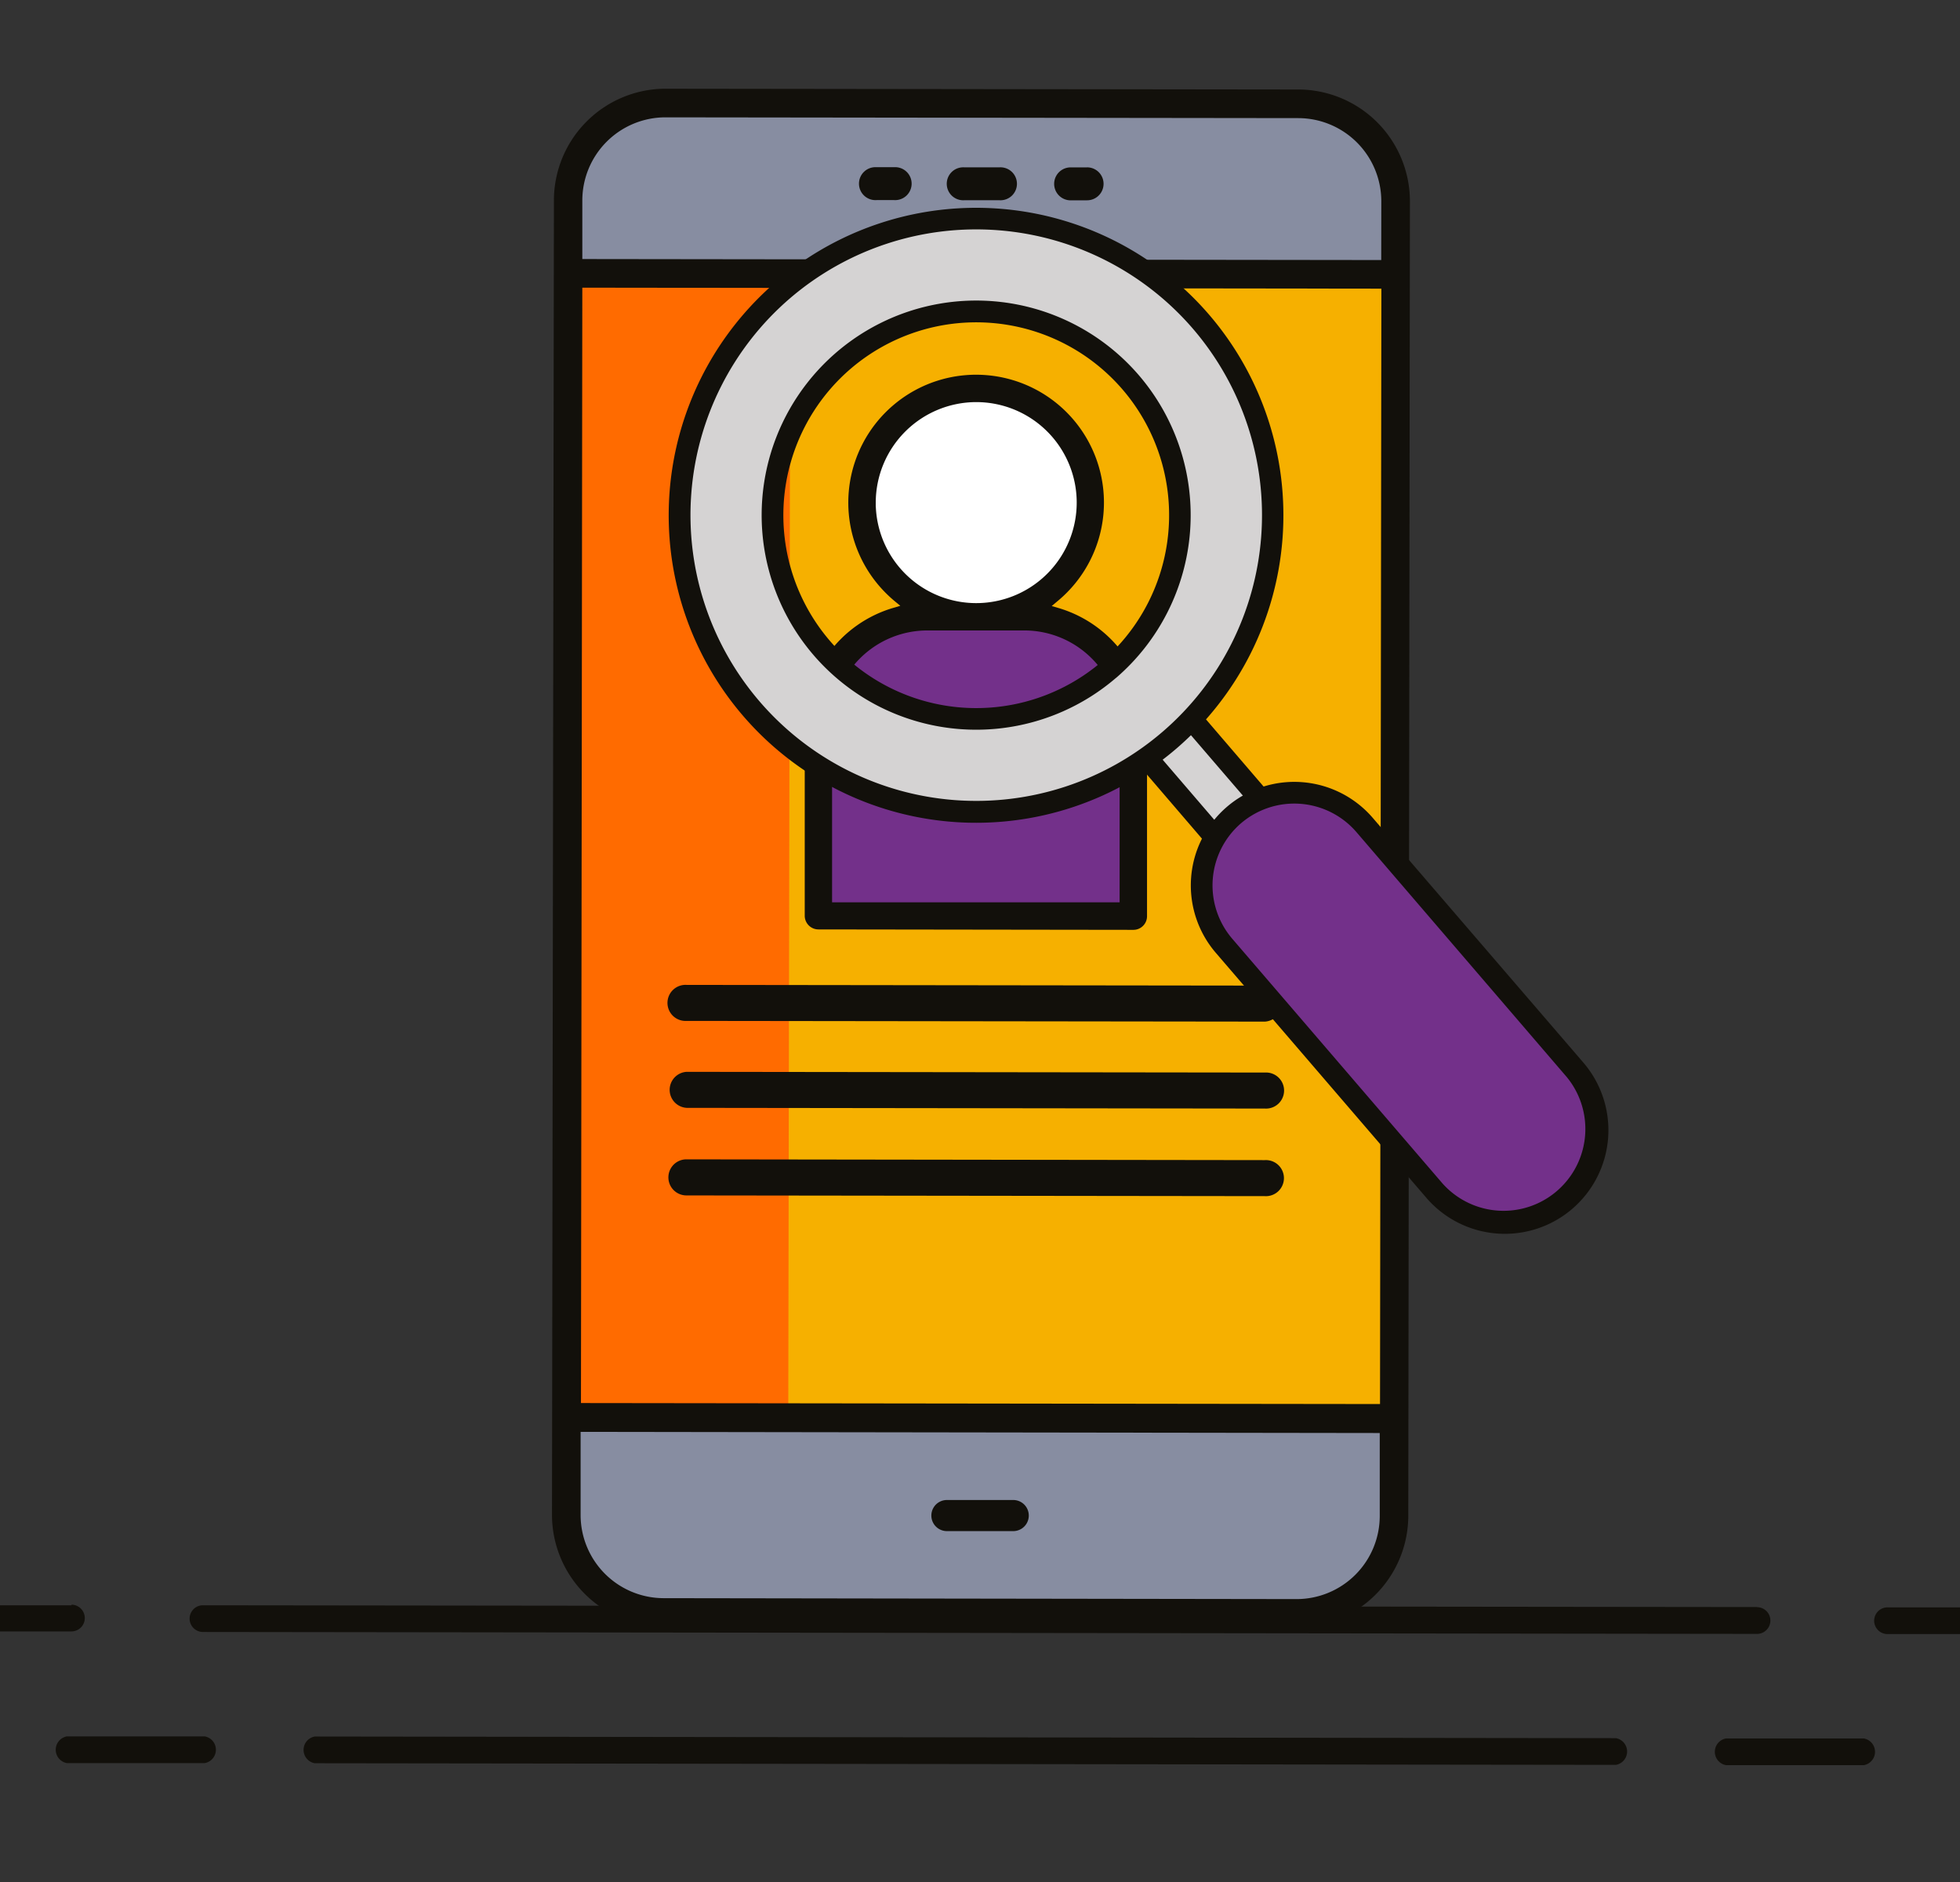 <svg id="Capa_1" data-name="Capa 1" xmlns="http://www.w3.org/2000/svg" viewBox="0 0 276 265"><rect x="0" y="0" width="276" height="265" fill="#333333" stroke="none"/><defs><style>.cls-1{fill:#878da1;}.cls-2{fill:#f0f0f4;}.cls-3{fill:#f6b000;}.cls-4{fill:#ff6b00;}.cls-5{fill:#fff;}.cls-6{fill:#73308a;}.cls-7{fill:#12100b;}.cls-8{fill:#d5d3d3;}</style></defs><path class="cls-1" d="M182.56,227.14,93.44,227a13.73,13.73,0,0,1-13.7-13.73L80,28.2A13.71,13.71,0,0,1,93.71,14.5l89.12.12a13.71,13.71,0,0,1,13.7,13.72l-.24,185.11A13.71,13.71,0,0,1,182.56,227.14Z"/><rect class="cls-2" x="57.58" y="60.84" width="161.11" height="116.55" transform="translate(18.85 257.1) rotate(-89.93)"/><path class="cls-3" d="M80,40.15l116.55.14-.2,159.45-116.55-.15Z"/><path class="cls-4" d="M80,40.15l31.28,0L111,199.63l-31.28,0Z"/><circle class="cls-5" cx="137.5" cy="70.76" r="16.08"/><path class="cls-6" d="M130.62,86.83l13.72,0a15.31,15.31,0,0,1,15.29,15.33h0l0,26.8h0l-44.35,0h0l0-26.81a15.31,15.31,0,0,1,15.32-15.29Z"/><path class="cls-7" d="M113.32,128.93a1.93,1.93,0,0,0,1.93,1.92l44.34.06a1.92,1.92,0,0,0,1.93-1.93l0-26.8a17.39,17.39,0,0,0-12.33-16.54l-1.09-.32.87-.73a18,18,0,1,0-25.36-2.33,18.58,18.58,0,0,0,2.3,2.31l.87.72-1.09.32a17.37,17.37,0,0,0-12.37,16.51Zm10-57.58h0v-.61a14.17,14.17,0,0,1,14.17-14.13h0a14.15,14.15,0,1,1-14.16,14.74Zm-6.15,30.77a13.42,13.42,0,0,1,13.4-13.36l13.73,0a13.42,13.42,0,0,1,13.36,13.39l0,24.88-40.49,0Z"/><path class="cls-7" d="M178.13,138.76l-81.44-.1a2.54,2.54,0,1,0,0,5.07l81.43.1a2.54,2.54,0,0,0,0-5.07Z"/><path class="cls-7" d="M178.11,151l-81.43-.1a2.54,2.54,0,0,0,0,5.07l81.44.1a2.54,2.54,0,1,0,0-5.07Z"/><path class="cls-7" d="M178.1,163.33l-81.44-.11a2.54,2.54,0,0,0,0,5.08l81.44.1a2.54,2.54,0,1,0,0-5.07Z"/><path class="cls-7" d="M10.07,226l-23.17,0A1.89,1.89,0,0,0-15,227.8a1.88,1.88,0,0,0,1.88,1.88l23.18,0a1.88,1.88,0,1,0,0-3.76Z"/><path class="cls-7" d="M289.11,226.3l-23.18,0a1.88,1.88,0,1,0,0,3.75l23.17,0a1.88,1.88,0,1,0,0-3.76Z"/><path class="cls-7" d="M247.42,226.25,28.58,226a1.88,1.88,0,1,0,0,3.76l218.84.27a1.88,1.88,0,1,0,0-3.76Z"/><path class="cls-7" d="M28.82,244.46l-19.4,0a1.91,1.91,0,0,0,0,3.76l19.41,0a1.91,1.91,0,0,0,0-3.76Z"/><path class="cls-7" d="M262.46,244.75l-19.41,0a1.91,1.91,0,0,0,0,3.76l19.41,0a1.91,1.91,0,0,0,0-3.76Z"/><path class="cls-7" d="M227.55,244.71l-183.23-.23a1.91,1.91,0,0,0,0,3.76l183.23.23a1.91,1.91,0,0,0,0-3.76Z"/><path class="cls-7" d="M182.83,12.6l-89.12-.11A15.74,15.74,0,0,0,78,28.19L77.73,213.3A15.74,15.74,0,0,0,93.44,229l89.12.12a15.75,15.75,0,0,0,15.75-15.71l.08-63a2,2,0,0,0-4,0l-.06,47.26-112.52-.14L82,40.5l112.52.14-.12,95.25a2,2,0,1,0,4,0l.14-107.55A15.75,15.75,0,0,0,182.83,12.6Zm11.46,189.15v11.7a11.71,11.71,0,0,1-11.71,11.68L93.44,225a11.71,11.71,0,0,1-11.68-11.71v-11.7Zm.21-165.14L82,36.47V28.2A11.71,11.71,0,0,1,93.7,16.52l89.13.11a11.71,11.71,0,0,1,11.68,11.71Z"/><path class="cls-7" d="M140.73,23.56h-4.94a2.32,2.32,0,1,0,0,4.63h4.94a2.32,2.32,0,1,0,0-4.63Z"/><path class="cls-7" d="M153.08,23.57h-2.47a2.32,2.32,0,0,0,0,4.63h2.47a2.32,2.32,0,0,0,0-4.64Z"/><path class="cls-7" d="M125.9,23.54h-2.47a2.32,2.32,0,1,0,0,4.63h2.47a2.32,2.32,0,1,0,0-4.63Z"/><path class="cls-7" d="M133.35,215.56h9.33a2.19,2.19,0,0,0,0-4.38h-9.34a2.19,2.19,0,0,0,0,4.38Z"/><rect class="cls-8" x="166.02" y="97.25" width="8.32" height="26.26" transform="translate(-30.83 137.58) rotate(-40.67)"/><path class="cls-7" d="M184,117.8l-8.62,7.41L156.32,103l8.62-7.41Zm-8.29,3.11,4-3.44-15.13-17.6-4,3.43Z"/><path class="cls-6" d="M173.76,114.75h0a13.05,13.05,0,0,1,18.4,1.4l29.63,34.48A13,13,0,0,1,220.4,169h0a13,13,0,0,1-18.4-1.39l-29.63-34.49A13,13,0,0,1,173.76,114.75Z"/><path class="cls-7" d="M221.4,170.19a14.58,14.58,0,0,1-20.55-1.56l-29.64-34.48a14.57,14.57,0,0,1,22.1-19L223,149.64A14.6,14.6,0,0,1,221.4,170.19Zm-46.65-54.28a11.54,11.54,0,0,0-1.23,16.25l29.64,34.49a11.52,11.52,0,0,0,17.48-15L191,117.14A11.54,11.54,0,0,0,174.75,115.91Z"/><path class="cls-8" d="M110.25,40.85a41.77,41.77,0,1,0,58.9,4.46A41.77,41.77,0,0,0,110.25,40.85Zm45.92,53.43a28.68,28.68,0,1,1,3.06-40.44A28.67,28.67,0,0,1,156.17,94.28Z"/><path class="cls-7" d="M165.69,105.36a43.29,43.29,0,1,1,4.62-61A43.34,43.34,0,0,1,165.69,105.36ZM111.24,42A40.24,40.24,0,1,0,168,46.3,40.29,40.29,0,0,0,111.24,42Zm45.92,53.43a30.21,30.21,0,1,1,3.22-42.59A30.24,30.24,0,0,1,157.16,95.44ZM119.77,51.93a27.16,27.16,0,1,0,38.3,2.9A27.18,27.18,0,0,0,119.77,51.93Z"/></svg>